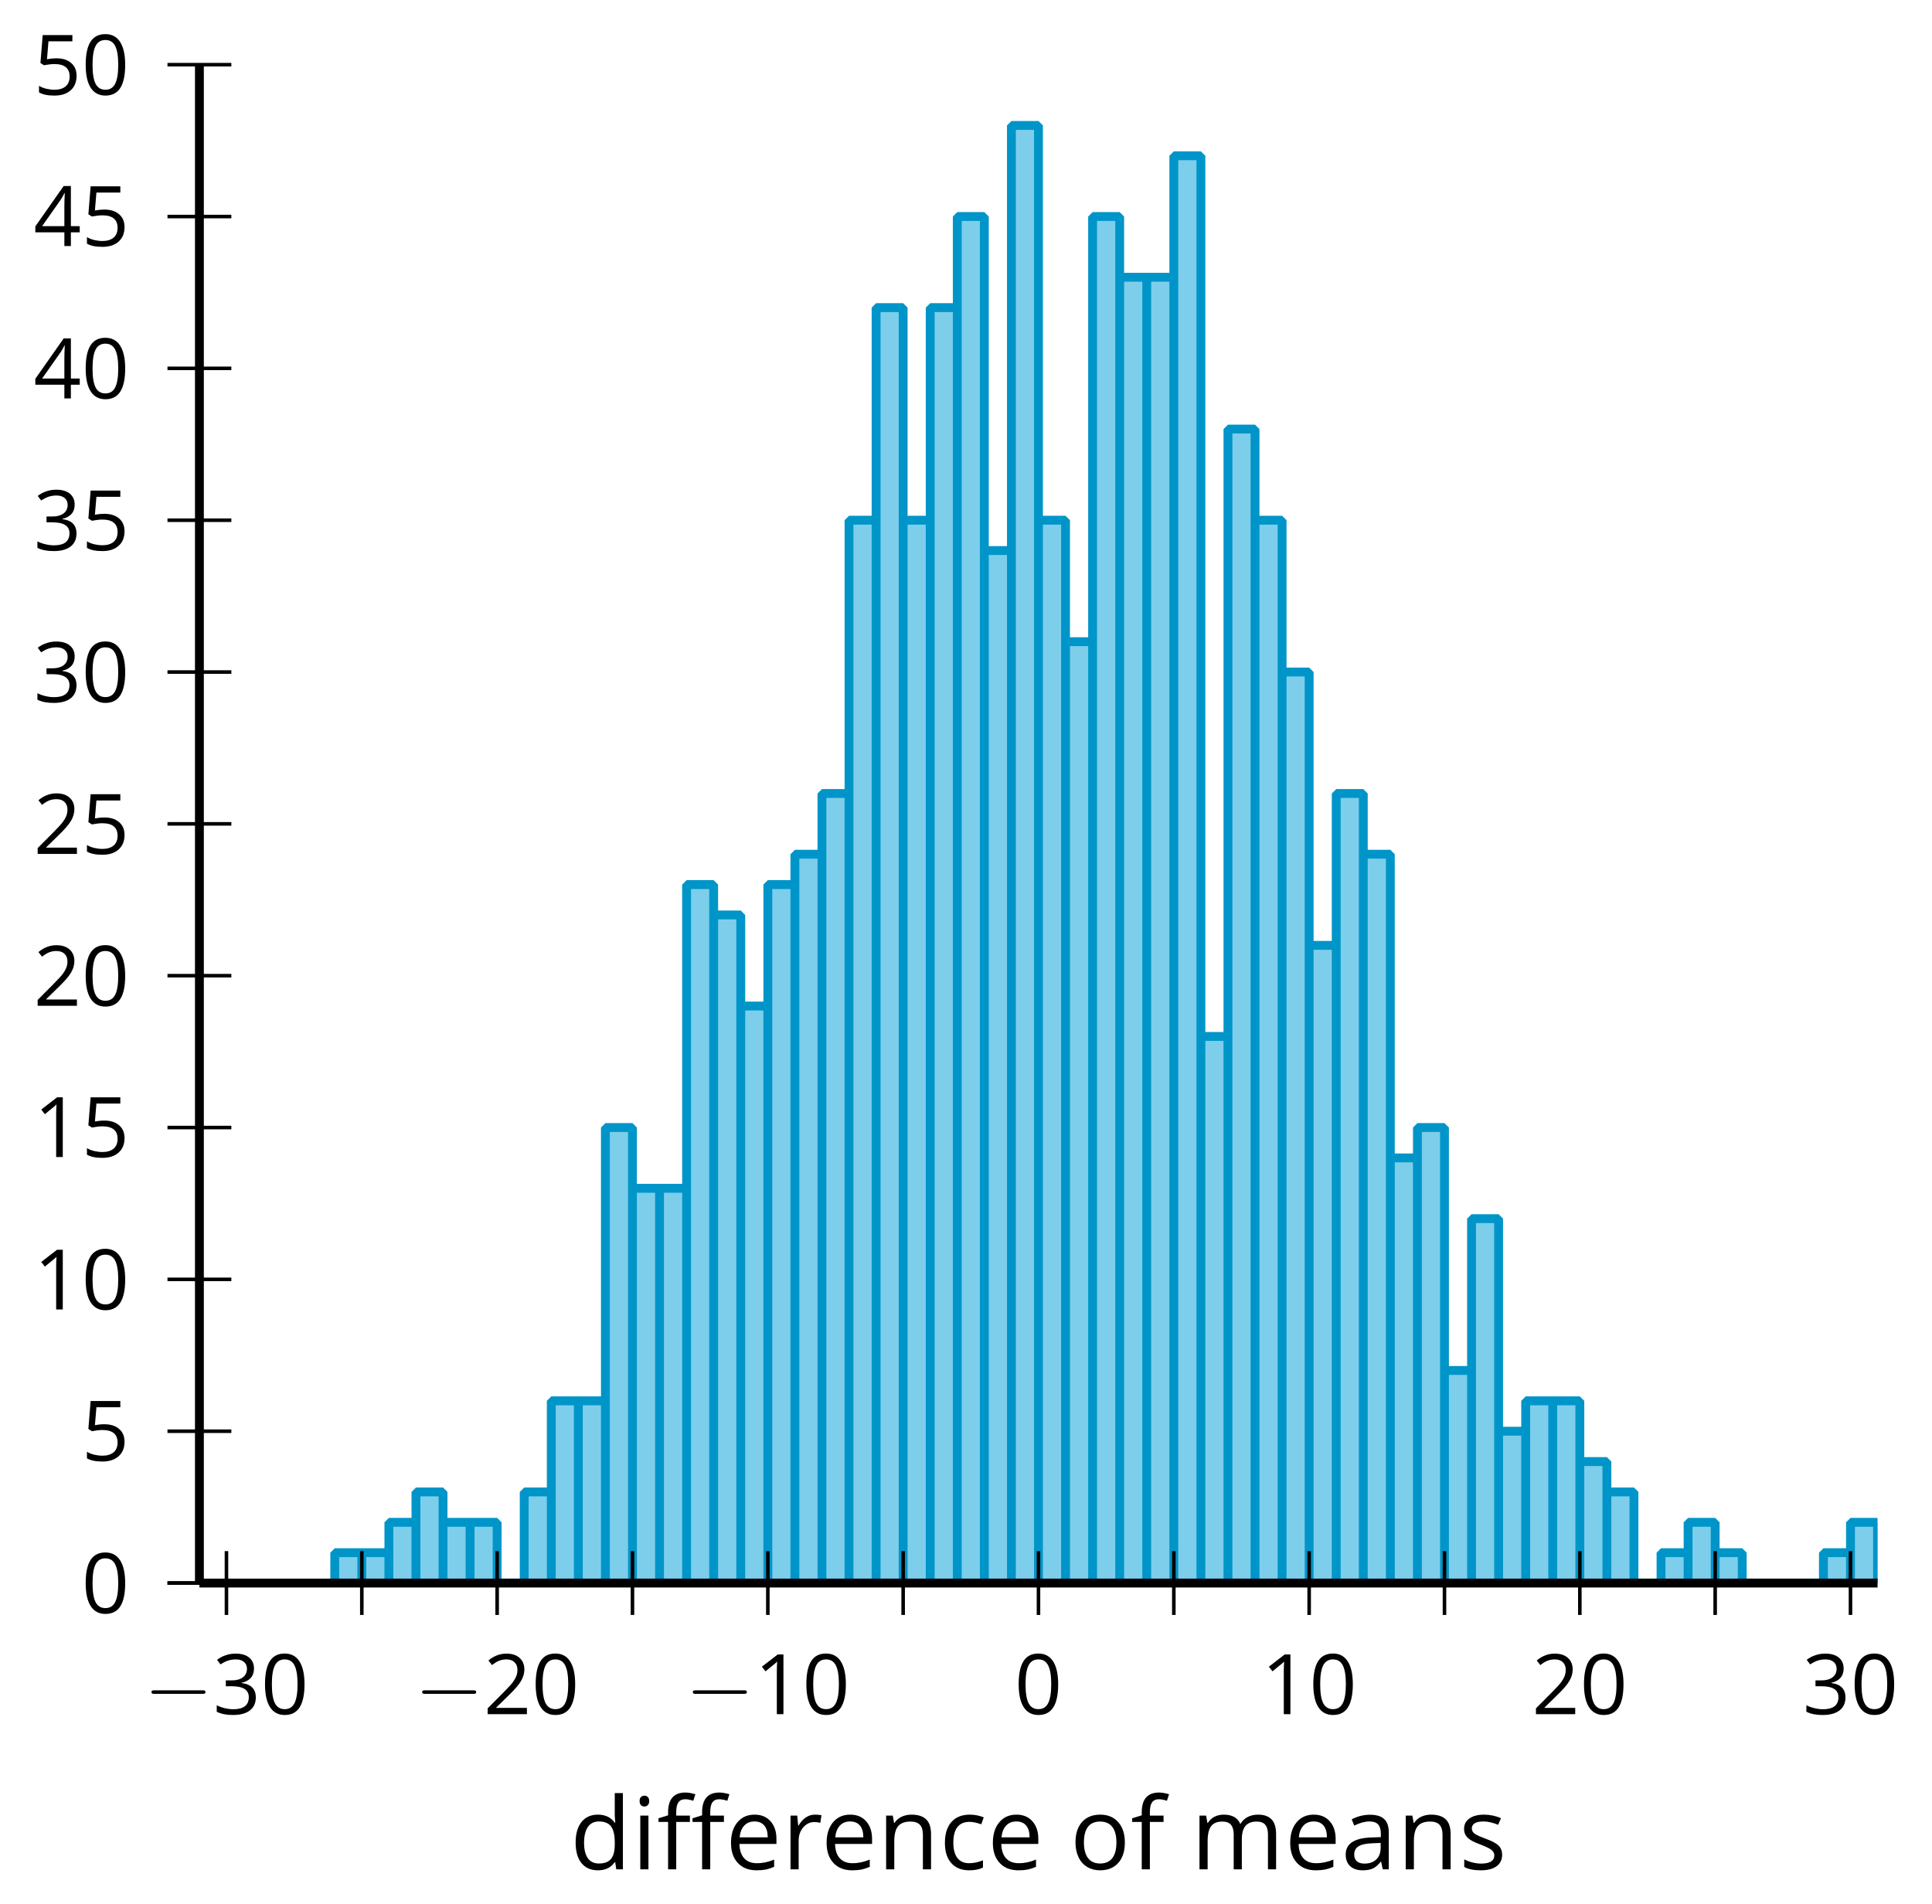 <?xml version='1.0' encoding='UTF-8'?>
<!-- This file was generated by dvisvgm 2.1.3 -->
<svg height='214.626pt' version='1.1' viewBox='-72 -72 217.778 214.626' width='217.778pt' xmlns='http://www.w3.org/2000/svg' xmlns:xlink='http://www.w3.org/1999/xlink'>
<defs>
<clipPath id='clip1'>
<path d='M-49.523 106.461H139.64V-64.707H-49.523Z'/>
</clipPath>
<use id='g6-65' transform='scale(1.2)' xlink:href='#g4-65'/>
<use id='g6-67' transform='scale(1.2)' xlink:href='#g4-67'/>
<use id='g6-68' transform='scale(1.2)' xlink:href='#g4-68'/>
<use id='g6-69' transform='scale(1.2)' xlink:href='#g4-69'/>
<use id='g6-70' transform='scale(1.2)' xlink:href='#g4-70'/>
<use id='g6-73' transform='scale(1.2)' xlink:href='#g4-73'/>
<use id='g6-77' transform='scale(1.2)' xlink:href='#g4-77'/>
<use id='g6-78' transform='scale(1.2)' xlink:href='#g4-78'/>
<use id='g6-79' transform='scale(1.2)' xlink:href='#g4-79'/>
<use id='g6-82' transform='scale(1.2)' xlink:href='#g4-82'/>
<use id='g6-83' transform='scale(1.2)' xlink:href='#g4-83'/>
<use id='g9-138' transform='scale(1.2)' xlink:href='#g2-138'/>
<path d='M6.28 -4.452V-5.046H4.995V-5.373C4.995 -5.797 5.064 -6.105 5.203 -6.298C5.341 -6.487 5.553 -6.584 5.843 -6.584C6.05 -6.584 6.303 -6.538 6.598 -6.441L6.796 -7.053C6.436 -7.159 6.123 -7.215 5.856 -7.215C4.774 -7.215 4.231 -6.593 4.231 -5.355V-5.074L3.329 -4.797V-4.452H4.231V0H4.995V-4.452H6.28ZM3.085 -4.452V-5.046H1.8V-5.373C1.8 -5.797 1.869 -6.105 2.007 -6.298C2.145 -6.487 2.357 -6.584 2.647 -6.584C2.855 -6.584 3.108 -6.538 3.402 -6.441L3.6 -7.053C3.241 -7.159 2.928 -7.215 2.661 -7.215C1.579 -7.215 1.036 -6.593 1.036 -5.355V-5.074L0.134 -4.797V-4.452H1.036V0H1.8V-4.452H3.085Z' id='g2-138'/>
<path d='M6.565 -2.291C6.735 -2.291 6.914 -2.291 6.914 -2.491S6.735 -2.69 6.565 -2.69H1.176C1.006 -2.69 0.827 -2.69 0.827 -2.491S1.006 -2.291 1.176 -2.291H6.565Z' id='g10-0'/>
<path d='M4.922 -3.375C4.922 -4.498 4.733 -5.355 4.355 -5.948C3.973 -6.542 3.421 -6.837 2.689 -6.837C1.938 -6.837 1.381 -6.552 1.018 -5.985S0.47 -4.549 0.47 -3.375C0.47 -2.238 0.658 -1.377 1.036 -0.792C1.413 -0.203 1.966 0.092 2.689 0.092C3.444 0.092 4.006 -0.193 4.374 -0.769C4.738 -1.344 4.922 -2.21 4.922 -3.375ZM1.243 -3.375C1.243 -4.355 1.358 -5.064 1.588 -5.506C1.819 -5.953 2.187 -6.174 2.689 -6.174C3.2 -6.174 3.568 -5.948 3.794 -5.497C4.024 -5.051 4.139 -4.342 4.139 -3.375S4.024 -1.699 3.794 -1.243C3.568 -0.792 3.2 -0.566 2.689 -0.566C2.187 -0.566 1.819 -0.792 1.588 -1.234C1.358 -1.685 1.243 -2.394 1.243 -3.375Z' id='g4-16'/>
<path d='M3.292 0V-6.731H2.647L0.866 -5.355L1.271 -4.83C1.92 -5.359 2.288 -5.658 2.366 -5.727S2.518 -5.866 2.583 -5.93C2.56 -5.576 2.546 -5.198 2.546 -4.797V0H3.292Z' id='g4-17'/>
<path d='M4.885 0V-0.709H1.423V-0.746L2.896 -2.187C3.554 -2.827 4.001 -3.352 4.24 -3.771S4.599 -4.609 4.599 -5.037C4.599 -5.585 4.42 -6.018 4.061 -6.344C3.702 -6.667 3.204 -6.828 2.574 -6.828C1.842 -6.828 1.169 -6.57 0.548 -6.054L0.953 -5.534C1.262 -5.778 1.538 -5.944 1.786 -6.036C2.04 -6.128 2.302 -6.174 2.583 -6.174C2.97 -6.174 3.273 -6.068 3.49 -5.856C3.706 -5.649 3.817 -5.364 3.817 -5.005C3.817 -4.751 3.775 -4.512 3.688 -4.291S3.471 -3.844 3.301 -3.61S2.772 -2.988 2.233 -2.44L0.46 -0.658V0H4.885Z' id='g4-18'/>
<path d='M4.632 -5.147C4.632 -5.668 4.452 -6.077 4.088 -6.381C3.725 -6.676 3.218 -6.828 2.564 -6.828C2.164 -6.828 1.786 -6.768 1.427 -6.639C1.064 -6.519 0.746 -6.344 0.47 -6.128L0.856 -5.612C1.192 -5.829 1.487 -5.976 1.75 -6.054S2.288 -6.174 2.583 -6.174C2.97 -6.174 3.278 -6.082 3.499 -5.893C3.729 -5.704 3.84 -5.447 3.84 -5.12C3.84 -4.71 3.688 -4.388 3.379 -4.153C3.071 -3.923 2.657 -3.808 2.132 -3.808H1.459V-3.149H2.122C3.407 -3.149 4.047 -2.739 4.047 -1.925C4.047 -1.013 3.467 -0.557 2.302 -0.557C2.007 -0.557 1.694 -0.594 1.363 -0.672C1.036 -0.746 0.723 -0.856 0.433 -0.999V-0.272C0.714 -0.138 0.999 -0.041 1.298 0.009C1.593 0.064 1.92 0.092 2.274 0.092C3.094 0.092 3.725 -0.083 4.171 -0.424C4.618 -0.769 4.839 -1.266 4.839 -1.906C4.839 -2.353 4.71 -2.716 4.448 -2.993S3.785 -3.439 3.246 -3.508V-3.545C3.688 -3.637 4.029 -3.821 4.273 -4.093C4.512 -4.365 4.632 -4.719 4.632 -5.147Z' id='g4-19'/>
<path d='M5.203 -1.547V-2.242H4.204V-6.768H3.393L0.198 -2.215V-1.547H3.471V0H4.204V-1.547H5.203ZM3.471 -2.242H0.962L3.066 -5.235C3.195 -5.428 3.333 -5.672 3.481 -5.967H3.518C3.485 -5.414 3.471 -4.917 3.471 -4.48V-2.242Z' id='g4-20'/>
<path d='M2.564 -4.111C2.215 -4.111 1.865 -4.075 1.51 -4.006L1.68 -6.027H4.374V-6.731H1.027L0.773 -3.582L1.169 -3.329C1.657 -3.416 2.049 -3.462 2.339 -3.462C3.49 -3.462 4.065 -2.993 4.065 -2.053C4.065 -1.57 3.913 -1.202 3.619 -0.948C3.315 -0.695 2.896 -0.566 2.357 -0.566C2.049 -0.566 1.731 -0.608 1.413 -0.681C1.096 -0.764 0.829 -0.87 0.612 -1.008V-0.272C1.013 -0.028 1.588 0.092 2.348 0.092C3.126 0.092 3.739 -0.106 4.18 -0.502C4.627 -0.898 4.848 -1.446 4.848 -2.141C4.848 -2.753 4.646 -3.232 4.236 -3.582C3.831 -3.936 3.273 -4.111 2.564 -4.111Z' id='g4-21'/>
<path d='M3.913 0H4.48V-3.444C4.48 -4.033 4.337 -4.461 4.042 -4.728C3.757 -4.995 3.31 -5.129 2.707 -5.129C2.408 -5.129 2.113 -5.092 1.814 -5.014C1.519 -4.936 1.248 -4.83 0.999 -4.696L1.234 -4.111C1.763 -4.369 2.242 -4.498 2.661 -4.498C3.034 -4.498 3.306 -4.401 3.481 -4.217C3.646 -4.024 3.734 -3.734 3.734 -3.338V-3.025L2.878 -2.997C1.248 -2.947 0.433 -2.413 0.433 -1.395C0.433 -0.921 0.576 -0.552 0.856 -0.295C1.142 -0.037 1.533 0.092 2.035 0.092C2.408 0.092 2.721 0.037 2.974 -0.074C3.223 -0.189 3.471 -0.401 3.725 -0.718H3.762L3.913 0ZM2.187 -0.539C1.888 -0.539 1.653 -0.612 1.483 -0.755C1.317 -0.898 1.234 -1.11 1.234 -1.386C1.234 -1.74 1.367 -1.998 1.639 -2.164C1.906 -2.334 2.343 -2.426 2.951 -2.449L3.715 -2.482V-2.026C3.715 -1.556 3.582 -1.192 3.306 -0.93C3.039 -0.668 2.661 -0.539 2.187 -0.539Z' id='g4-65'/>
<path d='M2.827 0.092C3.338 0.092 3.766 0.005 4.102 -0.17V-0.847C3.66 -0.668 3.227 -0.576 2.808 -0.576C2.316 -0.576 1.948 -0.741 1.694 -1.073C1.446 -1.404 1.321 -1.878 1.321 -2.5C1.321 -3.808 1.832 -4.461 2.859 -4.461C3.011 -4.461 3.191 -4.438 3.389 -4.392C3.587 -4.351 3.771 -4.296 3.941 -4.227L4.176 -4.876C4.038 -4.945 3.849 -5.009 3.605 -5.06S3.122 -5.138 2.878 -5.138C2.127 -5.138 1.547 -4.908 1.142 -4.448C0.732 -3.987 0.529 -3.333 0.529 -2.491C0.529 -1.667 0.727 -1.031 1.133 -0.58C1.529 -0.134 2.095 0.092 2.827 0.092Z' id='g4-67'/>
<path d='M4.245 -0.677L4.346 0H4.968V-7.164H4.204V-5.111L4.222 -4.756L4.254 -4.392H4.194C3.831 -4.89 3.306 -5.138 2.62 -5.138C1.961 -5.138 1.45 -4.908 1.082 -4.448S0.529 -3.343 0.529 -2.509S0.714 -1.036 1.077 -0.585C1.446 -0.134 1.961 0.092 2.62 0.092C3.324 0.092 3.849 -0.166 4.204 -0.677H4.245ZM2.716 -0.548C2.261 -0.548 1.911 -0.714 1.676 -1.041S1.321 -1.855 1.321 -2.5C1.321 -3.135 1.441 -3.628 1.676 -3.978C1.915 -4.323 2.261 -4.498 2.707 -4.498C3.227 -4.498 3.61 -4.346 3.849 -4.042C4.084 -3.734 4.204 -3.223 4.204 -2.509V-2.348C4.204 -1.717 4.088 -1.257 3.849 -0.976C3.619 -0.691 3.237 -0.548 2.716 -0.548Z' id='g4-68'/>
<path d='M2.942 0.092C3.283 0.092 3.573 0.064 3.812 0.018C4.056 -0.037 4.309 -0.12 4.581 -0.235V-0.916C4.052 -0.691 3.513 -0.576 2.97 -0.576C2.454 -0.576 2.053 -0.727 1.768 -1.036C1.487 -1.344 1.335 -1.791 1.321 -2.385H4.797V-2.868C4.797 -3.55 4.613 -4.098 4.245 -4.512C3.877 -4.931 3.375 -5.138 2.744 -5.138C2.067 -5.138 1.533 -4.899 1.133 -4.42C0.727 -3.941 0.529 -3.297 0.529 -2.482C0.529 -1.676 0.746 -1.045 1.179 -0.589C1.607 -0.134 2.196 0.092 2.942 0.092ZM2.735 -4.498C3.135 -4.498 3.439 -4.369 3.656 -4.116C3.872 -3.858 3.978 -3.49 3.978 -3.006H1.34C1.381 -3.471 1.524 -3.84 1.768 -4.102C2.007 -4.365 2.33 -4.498 2.735 -4.498Z' id='g4-69'/>
<path d='M3.085 -4.452V-5.046H1.8V-5.373C1.8 -5.797 1.869 -6.105 2.007 -6.298C2.145 -6.487 2.357 -6.584 2.647 -6.584C2.855 -6.584 3.108 -6.538 3.402 -6.441L3.6 -7.053C3.241 -7.159 2.928 -7.215 2.661 -7.215C1.579 -7.215 1.036 -6.593 1.036 -5.355V-5.074L0.134 -4.797V-4.452H1.036V0H1.8V-4.452H3.085Z' id='g4-70'/>
<path d='M1.575 0V-5.046H0.81V0H1.575ZM0.746 -6.413C0.746 -6.243 0.787 -6.114 0.875 -6.031C0.962 -5.944 1.068 -5.902 1.197 -5.902C1.321 -5.902 1.427 -5.944 1.515 -6.031C1.602 -6.114 1.648 -6.243 1.648 -6.413S1.602 -6.713 1.515 -6.796S1.321 -6.92 1.197 -6.92C1.068 -6.92 0.962 -6.878 0.875 -6.796C0.787 -6.717 0.746 -6.588 0.746 -6.413Z' id='g4-73'/>
<path d='M7.242 0H8.006V-3.292C8.006 -3.936 7.864 -4.406 7.578 -4.696C7.297 -4.991 6.869 -5.138 6.298 -5.138C5.935 -5.138 5.608 -5.06 5.322 -4.908S4.82 -4.544 4.669 -4.282H4.632C4.388 -4.853 3.872 -5.138 3.085 -5.138C2.758 -5.138 2.468 -5.069 2.201 -4.931C1.943 -4.793 1.736 -4.599 1.593 -4.355H1.556L1.432 -5.046H0.81V0H1.575V-2.647C1.575 -3.301 1.685 -3.771 1.906 -4.061C2.132 -4.346 2.482 -4.489 2.96 -4.489C3.324 -4.489 3.596 -4.388 3.766 -4.19C3.936 -3.987 4.024 -3.683 4.024 -3.283V0H4.788V-2.818C4.788 -3.384 4.903 -3.808 5.129 -4.079S5.709 -4.489 6.183 -4.489C6.547 -4.489 6.814 -4.388 6.984 -4.19C7.155 -3.987 7.242 -3.683 7.242 -3.283V0Z' id='g4-77'/>
<path d='M4.263 0H5.028V-3.292C5.028 -3.936 4.876 -4.406 4.567 -4.696C4.259 -4.991 3.803 -5.138 3.195 -5.138C2.85 -5.138 2.532 -5.069 2.251 -4.936C1.971 -4.797 1.75 -4.604 1.593 -4.355H1.556L1.432 -5.046H0.81V0H1.575V-2.647C1.575 -3.306 1.699 -3.775 1.943 -4.061S2.574 -4.489 3.103 -4.489C3.504 -4.489 3.794 -4.388 3.983 -4.185S4.263 -3.674 4.263 -3.264V0Z' id='g4-78'/>
<path d='M5.166 -2.528C5.166 -3.329 4.959 -3.964 4.54 -4.434C4.125 -4.903 3.564 -5.138 2.859 -5.138C2.127 -5.138 1.556 -4.908 1.146 -4.448C0.737 -3.992 0.529 -3.352 0.529 -2.528C0.529 -1.998 0.626 -1.533 0.815 -1.137S1.275 -0.437 1.625 -0.226S2.376 0.092 2.827 0.092C3.559 0.092 4.13 -0.138 4.544 -0.599C4.959 -1.064 5.166 -1.704 5.166 -2.528ZM1.321 -2.528C1.321 -3.177 1.45 -3.669 1.704 -3.996S2.334 -4.489 2.836 -4.489C3.343 -4.489 3.725 -4.323 3.987 -3.987C4.245 -3.656 4.374 -3.168 4.374 -2.528C4.374 -1.878 4.245 -1.39 3.987 -1.05C3.725 -0.718 3.347 -0.548 2.845 -0.548S1.966 -0.718 1.708 -1.054S1.321 -1.883 1.321 -2.528Z' id='g4-79'/>
<path d='M3.112 -5.138C2.795 -5.138 2.505 -5.051 2.242 -4.871S1.754 -4.438 1.565 -4.111H1.529L1.441 -5.046H0.81V0H1.575V-2.707C1.575 -3.2 1.722 -3.614 2.007 -3.946C2.302 -4.277 2.647 -4.443 3.057 -4.443C3.218 -4.443 3.402 -4.42 3.61 -4.374L3.715 -5.083C3.536 -5.12 3.338 -5.138 3.112 -5.138Z' id='g4-82'/>
<path d='M4.065 -1.377C4.065 -1.713 3.959 -1.989 3.748 -2.21C3.541 -2.431 3.135 -2.652 2.537 -2.868C2.099 -3.029 1.805 -3.154 1.653 -3.241S1.39 -3.416 1.317 -3.513C1.252 -3.61 1.215 -3.725 1.215 -3.858C1.215 -4.056 1.308 -4.213 1.492 -4.328S1.948 -4.498 2.311 -4.498C2.721 -4.498 3.181 -4.392 3.688 -4.185L3.959 -4.807C3.439 -5.028 2.91 -5.138 2.366 -5.138C1.782 -5.138 1.326 -5.018 0.99 -4.779C0.654 -4.544 0.488 -4.217 0.488 -3.808C0.488 -3.577 0.534 -3.379 0.635 -3.214C0.727 -3.048 0.875 -2.901 1.077 -2.772C1.271 -2.638 1.607 -2.486 2.076 -2.311C2.569 -2.122 2.901 -1.957 3.076 -1.814C3.241 -1.676 3.329 -1.51 3.329 -1.312C3.329 -1.05 3.223 -0.856 3.006 -0.727C2.79 -0.603 2.486 -0.539 2.086 -0.539C1.828 -0.539 1.561 -0.576 1.28 -0.645C1.004 -0.714 0.746 -0.81 0.502 -0.935V-0.226C0.875 -0.014 1.4 0.092 2.067 0.092C2.698 0.092 3.191 -0.037 3.541 -0.29S4.065 -0.907 4.065 -1.377Z' id='g4-83'/>
</defs>
<g id='page1'>
<path clip-path='url(#clip1)' d='M-34.266 106.461H-31.215V103.035H-34.266ZM-31.215 106.461H-28.164V103.035H-31.215ZM-28.164 106.461H-25.113V99.613H-28.164ZM-25.113 106.461H-22.062V96.187H-25.113ZM-22.062 106.461H-19.012V99.613H-22.062ZM-19.012 106.461H-15.961V99.613H-19.012ZM-15.961 106.461H-12.91V106.461H-15.961ZM-12.91 106.461H-9.859V96.187H-12.91ZM-9.859 106.461H-6.809V85.918H-9.859ZM-6.809 106.461H-3.758V85.918H-6.809ZM-3.758 106.461H-0.707V55.109H-3.758ZM-0.707 106.461H2.344V61.957H-0.707ZM2.344 106.461H5.394V61.957H2.344ZM5.394 106.461H8.445V27.722H5.394ZM8.445 106.461H11.5V31.144H8.445ZM11.5 106.461H14.551V41.414H11.5ZM14.551 106.461H17.602V27.722H14.551ZM17.602 106.461H20.652V24.3H17.602ZM20.652 106.461H23.703V17.453H20.652ZM23.703 106.461H26.754V-13.356H23.703ZM26.754 106.461H29.805V-37.321H26.754ZM29.805 106.461H32.855V-13.356H29.805ZM32.855 106.461H35.906V-37.321H32.855ZM35.906 106.461H38.957V-47.59H35.906ZM38.957 106.461H42.008V-9.934H38.957ZM42.008 106.461H45.059V-57.86H42.008ZM45.059 106.461H48.109V-13.356H45.059ZM48.109 106.461H51.16V0.336H48.109ZM51.16 106.461H54.211V-47.59H51.16ZM54.211 106.461H57.261V-40.742H54.211ZM57.261 106.461H60.316V-40.742H57.261ZM60.316 106.461H63.367V-54.438H60.316ZM63.367 106.461H66.418V44.84H63.367ZM66.418 106.461H69.468V-23.629H66.418ZM69.468 106.461H72.519V-13.356H69.468ZM72.519 106.461H75.57V3.758H72.519ZM75.57 106.461H78.621V34.57H75.57ZM78.621 106.461H81.672V17.453H78.621ZM81.672 106.461H84.722V24.3H81.672ZM84.722 106.461H87.773V58.531H84.722ZM87.773 106.461H90.824V55.109H87.773ZM90.824 106.461H93.875V82.496H90.824ZM93.875 106.461H96.925V65.379H93.875ZM96.925 106.461H99.976V89.344H96.925ZM99.976 106.461H103.027V85.918H99.976ZM103.027 106.461H106.082V85.918H103.027ZM106.082 106.461H109.132V92.765H106.082ZM109.132 106.461H112.183V96.187H109.132ZM112.183 106.461H115.234V106.461H112.183ZM115.234 106.461H118.285V103.035H115.234ZM118.285 106.461H121.336V99.613H118.285ZM121.336 106.461H124.386V103.035H121.336ZM124.386 106.461H127.437V106.461H124.386ZM127.437 106.461H130.488V106.461H127.437ZM130.488 106.461H133.539V106.461H130.488ZM133.539 106.461H136.59V103.035H133.539ZM136.59 106.461H139.64V99.613H136.59Z' fill='#7dceeb'/>
<path clip-path='url(#clip1)' d='M-34.266 106.461H-31.215V103.035H-34.266ZM-31.215 106.461H-28.164V103.035H-31.215ZM-28.164 106.461H-25.113V99.613H-28.164ZM-25.113 106.461H-22.062V96.187H-25.113ZM-22.062 106.461H-19.012V99.613H-22.062ZM-19.012 106.461H-15.961V99.613H-19.012ZM-15.961 106.461H-12.91V106.461H-15.961ZM-12.91 106.461H-9.859V96.187H-12.91ZM-9.859 106.461H-6.809V85.918H-9.859ZM-6.809 106.461H-3.758V85.918H-6.809ZM-3.758 106.461H-0.707V55.109H-3.758ZM-0.707 106.461H2.344V61.957H-0.707ZM2.344 106.461H5.394V61.957H2.344ZM5.394 106.461H8.445V27.722H5.394ZM8.445 106.461H11.5V31.144H8.445ZM11.5 106.461H14.551V41.414H11.5ZM14.551 106.461H17.602V27.722H14.551ZM17.602 106.461H20.652V24.3H17.602ZM20.652 106.461H23.703V17.453H20.652ZM23.703 106.461H26.754V-13.356H23.703ZM26.754 106.461H29.805V-37.321H26.754ZM29.805 106.461H32.855V-13.356H29.805ZM32.855 106.461H35.906V-37.321H32.855ZM35.906 106.461H38.957V-47.59H35.906ZM38.957 106.461H42.008V-9.934H38.957ZM42.008 106.461H45.059V-57.86H42.008ZM45.059 106.461H48.109V-13.356H45.059ZM48.109 106.461H51.16V0.336H48.109ZM51.16 106.461H54.211V-47.59H51.16ZM54.211 106.461H57.261V-40.742H54.211ZM57.261 106.461H60.316V-40.742H57.261ZM60.316 106.461H63.367V-54.438H60.316ZM63.367 106.461H66.418V44.84H63.367ZM66.418 106.461H69.468V-23.629H66.418ZM69.468 106.461H72.519V-13.356H69.468ZM72.519 106.461H75.57V3.758H72.519ZM75.57 106.461H78.621V34.57H75.57ZM78.621 106.461H81.672V17.453H78.621ZM81.672 106.461H84.722V24.3H81.672ZM84.722 106.461H87.773V58.531H84.722ZM87.773 106.461H90.824V55.109H87.773ZM90.824 106.461H93.875V82.496H90.824ZM93.875 106.461H96.925V65.379H93.875ZM96.925 106.461H99.976V89.344H96.925ZM99.976 106.461H103.027V85.918H99.976ZM103.027 106.461H106.082V85.918H103.027ZM106.082 106.461H109.132V92.765H106.082ZM109.132 106.461H112.183V96.187H109.132ZM112.183 106.461H115.234V106.461H112.183ZM115.234 106.461H118.285V103.035H115.234ZM118.285 106.461H121.336V99.613H118.285ZM121.336 106.461H124.386V103.035H121.336ZM124.386 106.461H127.437V106.461H124.386ZM127.437 106.461H130.488V106.461H127.437ZM130.488 106.461H133.539V106.461H130.488ZM133.539 106.461H136.59V103.035H133.539ZM136.59 106.461H139.64V99.613H136.59Z' fill='none' stroke='#0095c8' stroke-linejoin='bevel' stroke-miterlimit='10.037' stroke-width='1'/>
<path d='M-31.215 110.058V102.859M-0.707 110.058V102.859M29.805 110.058V102.859M60.316 110.058V102.859M90.824 110.058V102.859M121.336 110.058V102.859' fill='none' stroke='#000000' stroke-linejoin='bevel' stroke-miterlimit='10.037' stroke-width='0.4'/>
<path d='M-46.473 110.058V102.859M-15.961 110.058V102.859M14.551 110.058V102.859M45.059 110.058V102.859M75.57 110.058V102.859M106.082 110.058V102.859M136.59 110.058V102.859' fill='none' stroke='#000000' stroke-linejoin='bevel' stroke-miterlimit='10.037' stroke-width='0.4'/>
<path d='M-53.121 106.461H-45.922' fill='none' stroke='#000000' stroke-linejoin='bevel' stroke-miterlimit='10.037' stroke-width='0.4'/>
<path d='M-53.121 106.461H-45.922M-53.121 89.344H-45.922M-53.121 72.226H-45.922M-53.121 55.109H-45.922M-53.121 37.992H-45.922M-53.121 20.875H-45.922M-53.121 3.758H-45.922M-53.121 -13.356H-45.922M-53.121 -30.473H-45.922M-53.121 -47.59H-45.922M-53.121 -64.707H-45.922' fill='none' stroke='#000000' stroke-linejoin='bevel' stroke-miterlimit='10.037' stroke-width='0.4'/>
<path d='M-49.523 106.461H139.64' fill='none' stroke='#000000' stroke-linejoin='bevel' stroke-miterlimit='10.037' stroke-width='1'/>
<path d='M-49.523 106.461V-64.707' fill='none' stroke='#000000' stroke-linejoin='bevel' stroke-miterlimit='10.037' stroke-width='1'/>
<g transform='matrix(1 0 0 1 -28.706 50.952)'>
<use x='-27.045' xlink:href='#g10-0' y='70.291'/>
<use x='-19.296' xlink:href='#g4-19' y='70.291'/>
<use x='-13.892' xlink:href='#g4-16' y='70.291'/>
</g>
<g transform='matrix(1 0 0 1 1.805 50.952)'>
<use x='-27.045' xlink:href='#g10-0' y='70.291'/>
<use x='-19.296' xlink:href='#g4-18' y='70.291'/>
<use x='-13.892' xlink:href='#g4-16' y='70.291'/>
</g>
<g transform='matrix(1 0 0 1 32.315 50.952)'>
<use x='-27.045' xlink:href='#g10-0' y='70.291'/>
<use x='-19.296' xlink:href='#g4-17' y='70.291'/>
<use x='-13.892' xlink:href='#g4-16' y='70.291'/>
</g>
<g transform='matrix(1 0 0 1 69.402 50.952)'>
<use x='-27.045' xlink:href='#g4-16' y='70.291'/>
</g>
<g transform='matrix(1 0 0 1 97.21 50.952)'>
<use x='-27.045' xlink:href='#g4-17' y='70.291'/>
<use x='-21.641' xlink:href='#g4-16' y='70.291'/>
</g>
<g transform='matrix(1 0 0 1 127.721 50.952)'>
<use x='-27.045' xlink:href='#g4-18' y='70.291'/>
<use x='-21.641' xlink:href='#g4-16' y='70.291'/>
</g>
<g transform='matrix(1 0 0 1 158.231 50.952)'>
<use x='-27.045' xlink:href='#g4-19' y='70.291'/>
<use x='-21.641' xlink:href='#g4-16' y='70.291'/>
</g>
<g transform='matrix(1 0 0 1 -35.766 39.559)'>
<use x='-27.045' xlink:href='#g4-16' y='70.291'/>
</g>
<g transform='matrix(1 0 0 1 -35.766 22.378)'>
<use x='-27.045' xlink:href='#g4-21' y='70.291'/>
</g>
<g transform='matrix(1 0 0 1 -41.17 5.325)'>
<use x='-27.045' xlink:href='#g4-17' y='70.291'/>
<use x='-21.641' xlink:href='#g4-16' y='70.291'/>
</g>
<g transform='matrix(1 0 0 1 -41.17 -11.855)'>
<use x='-27.045' xlink:href='#g4-17' y='70.291'/>
<use x='-21.641' xlink:href='#g4-21' y='70.291'/>
</g>
<g transform='matrix(1 0 0 1 -41.17 -28.908)'>
<use x='-27.045' xlink:href='#g4-18' y='70.291'/>
<use x='-21.641' xlink:href='#g4-16' y='70.291'/>
</g>
<g transform='matrix(1 0 0 1 -41.17 -46.025)'>
<use x='-27.045' xlink:href='#g4-18' y='70.291'/>
<use x='-21.641' xlink:href='#g4-21' y='70.291'/>
</g>
<g transform='matrix(1 0 0 1 -41.17 -63.141)'>
<use x='-27.045' xlink:href='#g4-19' y='70.291'/>
<use x='-21.641' xlink:href='#g4-16' y='70.291'/>
</g>
<g transform='matrix(1 0 0 1 -41.17 -80.258)'>
<use x='-27.045' xlink:href='#g4-19' y='70.291'/>
<use x='-21.641' xlink:href='#g4-21' y='70.291'/>
</g>
<g transform='matrix(1 0 0 1 -41.17 -97.375)'>
<use x='-27.045' xlink:href='#g4-20' y='70.291'/>
<use x='-21.641' xlink:href='#g4-16' y='70.291'/>
</g>
<g transform='matrix(1 0 0 1 -41.17 -114.555)'>
<use x='-27.045' xlink:href='#g4-20' y='70.291'/>
<use x='-21.641' xlink:href='#g4-21' y='70.291'/>
</g>
<g transform='matrix(1 0 0 1 -41.17 -131.608)'>
<use x='-27.045' xlink:href='#g4-21' y='70.291'/>
<use x='-21.641' xlink:href='#g4-16' y='70.291'/>
</g>
<g transform='matrix(1 0 0 1 19.297 68.443)'>
<use x='-27.045' xlink:href='#g6-68' y='70.291'/>
<use x='-20.094' xlink:href='#g6-73' y='70.291'/>
<use x='-17.232' xlink:href='#g9-138' y='70.291'/>
<use x='-9.532' xlink:href='#g6-69' y='70.291'/>
<use x='-3.16' xlink:href='#g6-82' y='70.291'/>
<use x='1.246' xlink:href='#g6-69' y='70.291'/>
<use x='7.618' xlink:href='#g6-78' y='70.291'/>
<use x='14.58' xlink:href='#g6-67' y='70.291'/>
<use x='19.986' xlink:href='#g6-69' y='70.291'/>
<use x='29.299' xlink:href='#g6-79' y='70.291'/>
<use x='36.159' xlink:href='#g6-70' y='70.291'/>
<use x='42.939' xlink:href='#g6-77' y='70.291'/>
<use x='53.502' xlink:href='#g6-69' y='70.291'/>
<use x='59.873' xlink:href='#g6-65' y='70.291'/>
<use x='66.188' xlink:href='#g6-78' y='70.291'/>
<use x='73.15' xlink:href='#g6-83' y='70.291'/>
</g>
</g>
</svg>